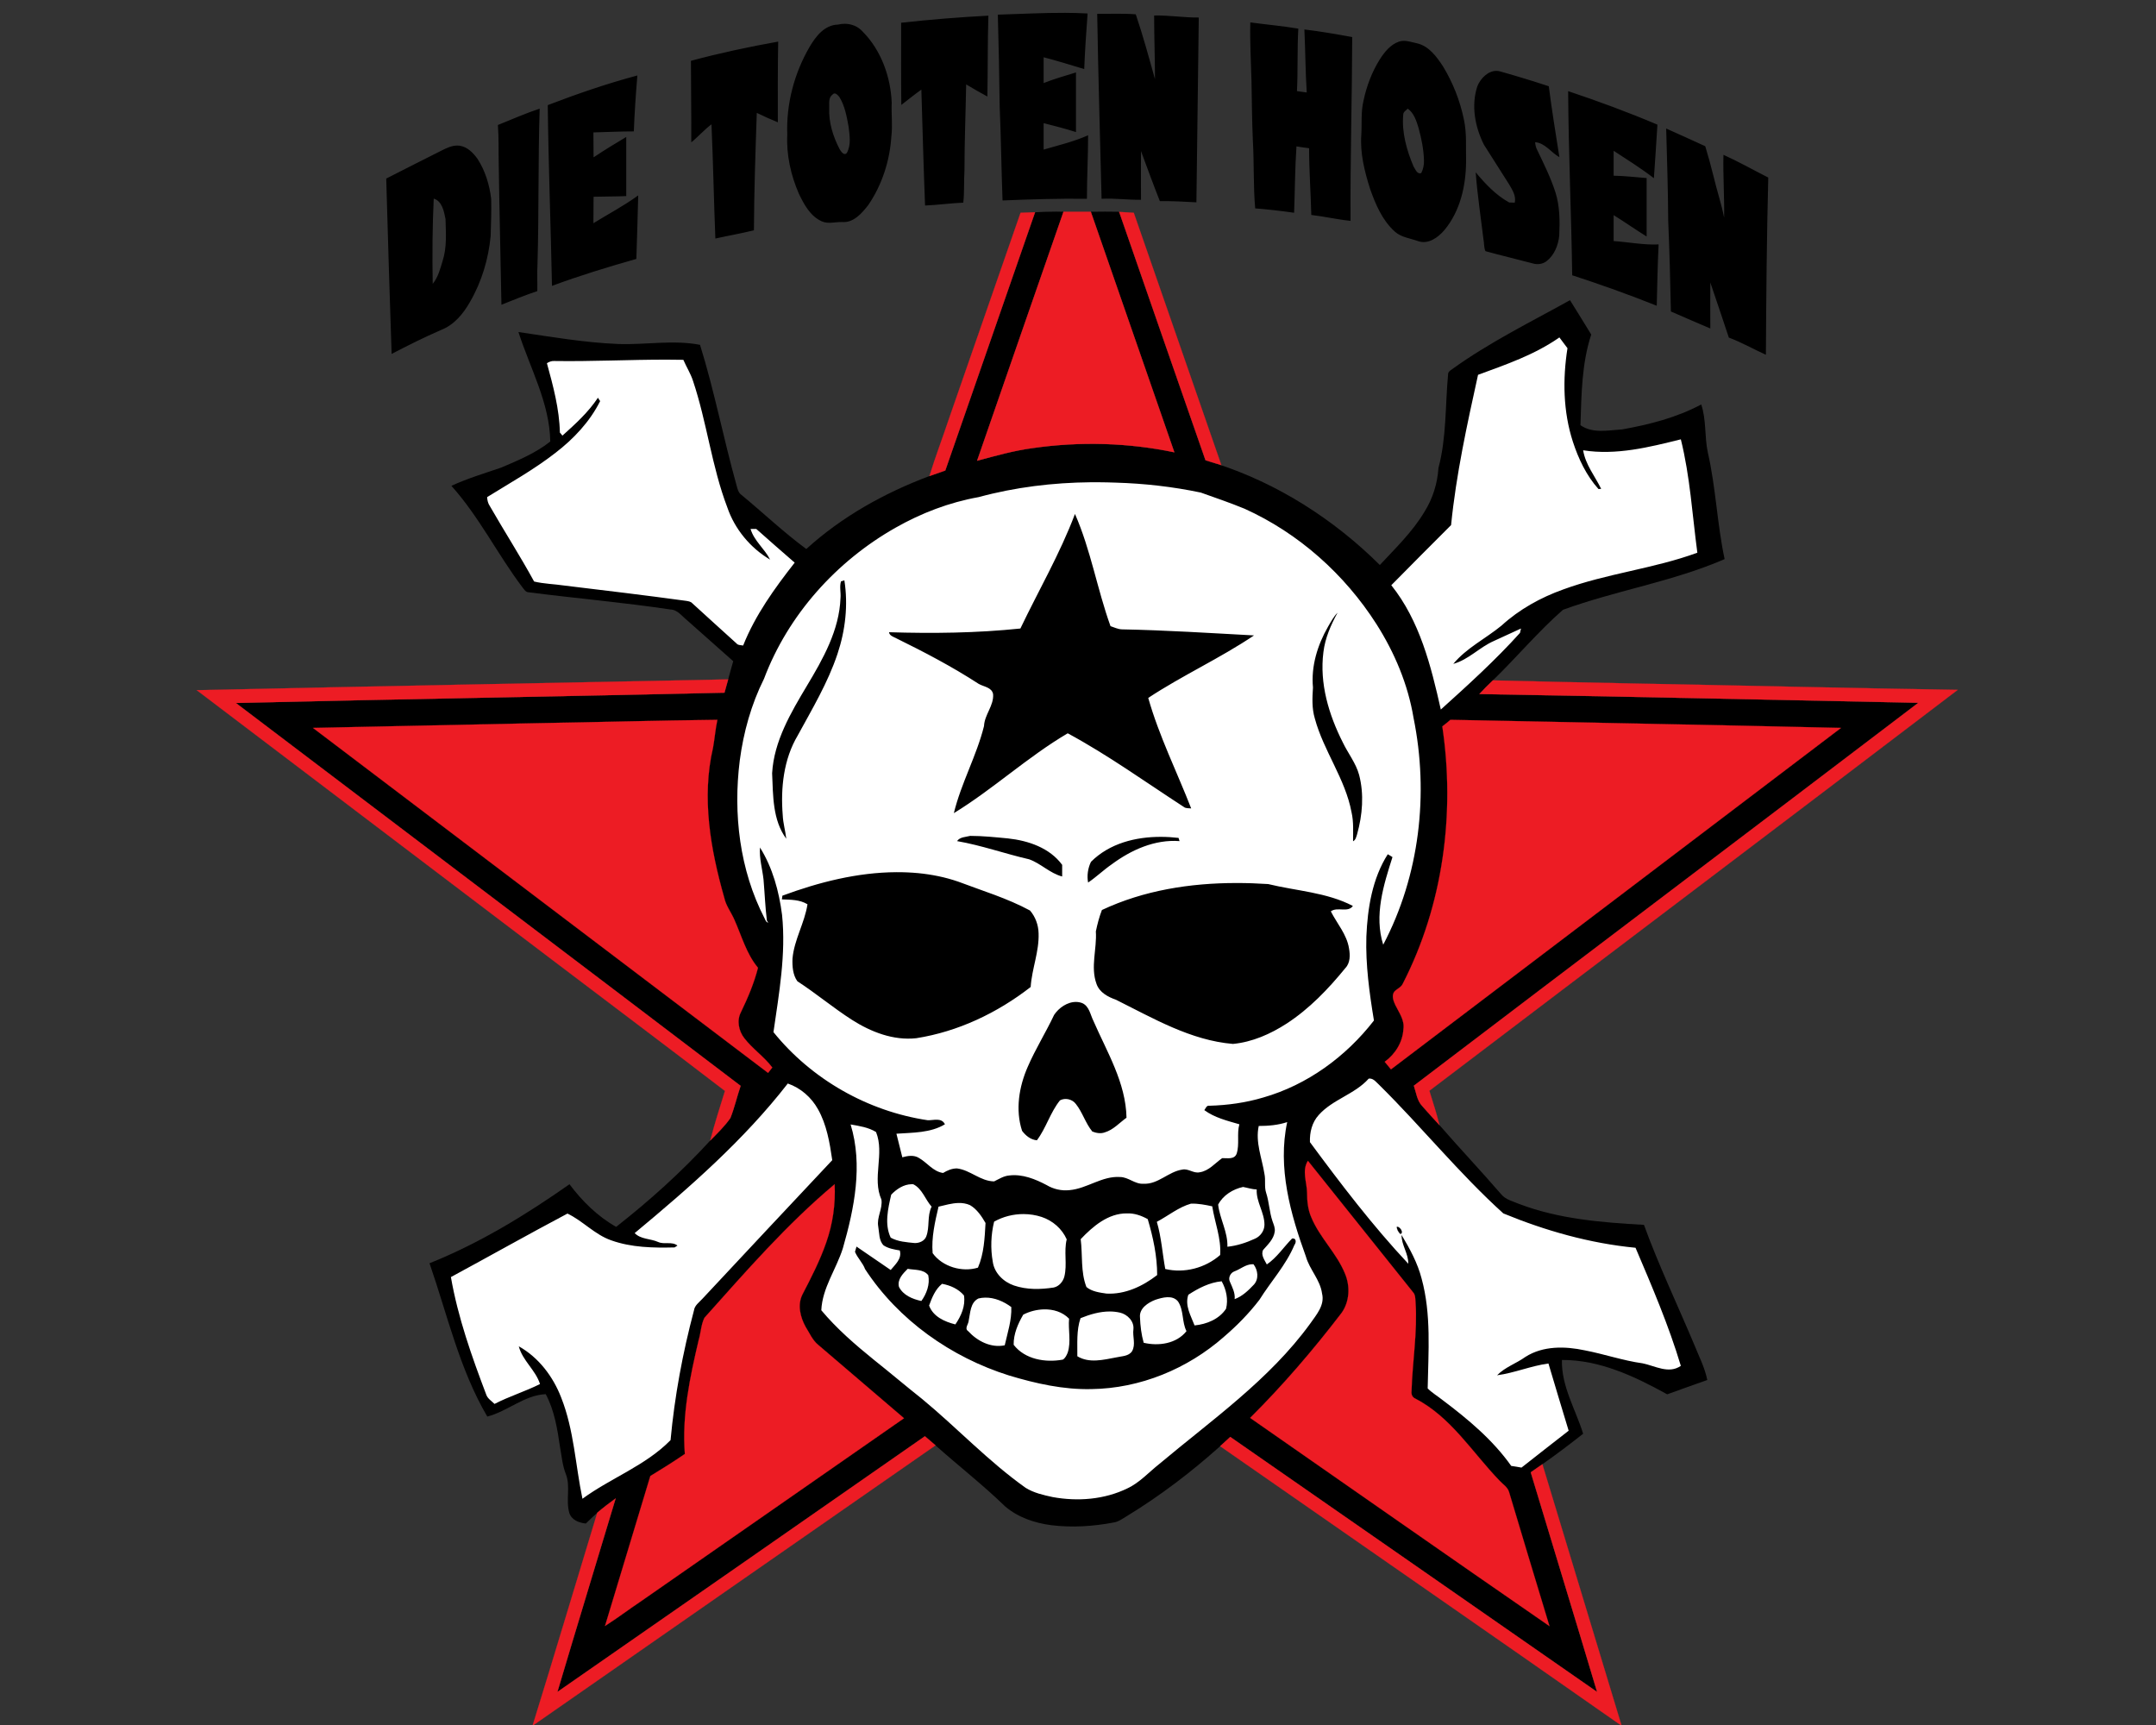 <?xml version="1.0" encoding="UTF-8" standalone="no"?>
<!-- Created with Inkscape (http://www.inkscape.org/) -->
<svg xmlns:svg="http://www.w3.org/2000/svg" xmlns="http://www.w3.org/2000/svg" version="1.0" width="1280pt" height="1024pt" viewBox="0 0 1280 1024" id="svg2">
  <rect x="0" y="0" width="1280" height="1024" fill="#333333" stroke="none"/>
  <defs id="defs123"/>
  <path d="M 790.438,9.531 C 773.756,9.455 757.094,10.406 740.5,10.875 C 741.125,33.5 741.625,56.125 741.875,78.875 C 742.875,102.125 743.125,125.5 744,148.75 C 764.875,147.875 785.75,147.25 806.625,147.5 C 806.625,131.75 807.5,116.125 807.5,100.375 C 796.875,105.125 785.625,107.75 774.5,111 C 774.5,104.5 774.5,97.875 774.5,91.375 C 782.5,93.375 790.625,95.5 798.5,98 C 798.5,83.25 798.5,68.5 798.5,53.75 C 790.5,56.25 782.375,58.5 774.5,61.625 C 774.5,55.25 774.5,48.875 774.5,42.5 C 784.625,45.125 794.625,48.25 804.625,51.25 C 805.125,37.5 806.125,23.75 807.125,10 C 801.562,9.688 795.998,9.557 790.438,9.531 z M 828.562,10.188 C 823.781,10.203 819,10.312 814.25,10.25 C 815,56 816.375,101.75 817.5,147.5 C 827.25,147 837,148.375 846.75,148.25 C 846.75,136.25 846.625,124.125 846.75,112.125 C 851.375,124.5 855.875,137 860.75,149.25 C 869.75,149.125 878.875,149.625 887.875,150.125 C 888.375,104.375 889.125,58.625 889.625,13 C 878.5,13.125 867.625,11.25 856.5,11.5 C 856.5,27.25 857.125,43 857.125,58.75 C 852.625,42.625 848.25,26.5 842.875,10.625 C 838.125,10.25 833.344,10.172 828.562,10.188 z M 733.5,11.625 C 711.875,12.75 690.25,14.5 668.75,16.875 C 668.75,37.125 668.625,57.5 668.875,77.875 C 673.75,74.125 678.625,70.125 683.75,66.5 C 684.625,95.125 685.375,123.875 686.5,152.5 C 696,152.125 705.375,150.75 714.875,150.375 C 715.75,142.375 715.25,134.375 715.75,126.375 C 715.75,105.125 716.625,83.875 717,62.625 C 722.25,65.75 727.375,68.75 732.75,71.625 C 733.125,51.625 732.875,31.625 733.5,11.625 z M 927.875,16.625 C 927.5,31.125 928.375,45.5 928.75,60 C 929,74.75 929.125,89.5 929.75,104.125 C 930.75,121 930,137.875 931.5,154.625 C 941.125,155.375 950.75,156.5 960.375,157.875 C 961,141.375 961,125 962.125,108.625 C 965.25,109.125 968.375,109.625 971.5,110 C 971.5,126.5 972.75,143 973.125,159.5 C 982.875,160.625 992.375,162.875 1002.25,163.875 C 1002,118.375 1003.375,73 1003.5,27.5 C 991.75,25.375 979.875,23.25 968,21.875 C 968.75,37.5 968.75,53.125 969.75,68.625 C 967.25,68.25 964.875,68 962.5,67.625 C 963.25,52.25 962.625,36.75 963.5,21.25 C 951.625,19.25 939.75,18.25 927.875,16.625 z M 626.875,17.656 C 625.203,17.65 623.531,17.844 621.875,18.25 C 611.875,18.5 605.375,27 600.75,34.875 C 589.375,54.5 583.375,77.25 584.25,100 C 583.5,114.875 586.875,129.875 592.75,143.5 C 596.625,151.625 601.25,160.375 609.875,164.25 C 614.625,166.375 619.875,164.625 624.875,164.75 C 633.375,165.5 639.625,158.25 644.375,152.125 C 654.625,137.125 660.375,119.125 661.5,101.125 C 662.5,92.875 661.375,84.5 661.75,76.25 C 661,57 653.875,37.25 640.25,23.5 C 636.781,19.562 631.891,17.674 626.875,17.656 z M 1041.562,30.312 C 1040.457,30.334 1039.344,30.5 1038.25,30.875 C 1031.875,33 1027.5,38.625 1024,44 C 1018.125,53.375 1014.125,64 1011.875,74.75 C 1009.875,83 1010.75,91.625 1010.25,100 C 1009.25,113.625 1012.625,127.125 1016.75,140.125 C 1020.75,151.5 1025.75,163.375 1035,171.75 C 1039.75,176.125 1046.375,176.75 1052.25,178.875 C 1059.875,181.625 1067.25,176.25 1072,170.625 C 1083.625,156.625 1087.875,137.875 1088,120 C 1087.75,109.5 1088.625,99 1086.375,88.625 C 1083.5,74.75 1078.25,61.375 1070.875,49.25 C 1066.125,42 1060.375,34.125 1051.5,32.125 C 1048.219,31.469 1044.879,30.248 1041.562,30.312 z M 577.5,30.875 C 555.75,34.75 534.125,39.375 512.75,45.125 C 512.75,65.25 513.125,85.375 513,105.625 C 518.25,101.375 522.625,96.25 528,92.25 C 529.25,120.5 529.75,148.75 530.875,177 C 540.375,174.875 550,173.25 559.5,170.875 C 559.625,141.875 560.625,112.875 561.625,83.75 C 566.75,86.25 572,88.625 577.25,90.75 C 577.25,70.75 577.125,50.875 577.5,30.875 z M 1110.938,52.594 C 1104.43,52.302 1098.672,58.203 1096.375,64 C 1091.625,78.25 1094.625,94.25 1101.25,107.375 C 1107.375,117.125 1113.625,126.75 1119.75,136.5 C 1122.25,140.75 1125.25,145.25 1124.125,150.375 C 1123.125,150.375 1121,150.25 1120,150.25 C 1110,144.75 1102.25,136.375 1095.125,127.875 C 1096.375,144.375 1098.875,160.875 1100.875,177.375 C 1101.5,180.375 1101.125,183.625 1102.375,186.375 C 1114.125,189.625 1125.875,192.375 1137.625,195.5 C 1141,196.5 1144.75,196 1147.625,193.875 C 1153.375,189.5 1156.375,182.125 1157.125,175 C 1157.625,164.125 1157.625,153 1154.25,142.5 C 1150.75,131.75 1145.75,121.625 1140.875,111.5 C 1139.875,109.625 1139.375,107.625 1139.25,105.5 C 1146.75,106.125 1151.125,113.25 1157.25,116.625 C 1154.5,99.125 1151.625,81.625 1149.375,64 C 1137.625,60.125 1125.75,56.5 1113.75,53.125 C 1112.797,52.812 1111.867,52.635 1110.938,52.594 z M 473,56 C 450.5,62 428.375,69.625 406.5,78 C 407,122.75 408.75,167.375 409.625,212.125 C 430.125,204.5 451.125,198.125 472.25,192.125 C 472.75,176.375 473.25,160.75 473.625,145 C 463,152.75 451.5,158.75 440.375,165.625 C 440.5,159.125 440.375,152.5 440.5,146 C 448.5,145.75 456.625,145.875 464.75,145.5 C 464.75,130.875 464.75,116.25 464.75,101.625 C 456.5,106.5 448.375,111.5 440.5,116.75 C 440.375,110.625 440.5,104.375 440.375,98.25 C 450.375,98 460.375,97.5 470.375,97.5 C 470.875,83.625 471.875,69.75 473,56 z M 1163.75,67.625 C 1164,113.25 1166.125,158.75 1166.75,204.25 C 1187.875,211.125 1208.875,218.625 1229.5,226.875 C 1229.875,211.75 1230.125,196.625 1230.875,181.375 C 1219.625,181.875 1208.625,179.625 1197.5,178.875 C 1197.5,172.5 1197.5,166 1197.5,159.625 C 1205.75,164.75 1213.75,170.375 1222,175.5 C 1222,161 1222,146.625 1222,132.125 C 1213.875,131.5 1205.625,130.5 1197.5,130.375 C 1197.5,124.25 1197.5,118.125 1197.5,111.875 C 1207.625,118.5 1217.875,124.875 1227.375,132.25 C 1228.375,119 1229.125,105.75 1230,92.5 C 1208.25,83.25 1186.125,75.125 1163.75,67.625 z M 619.25,69.344 C 620.674,69.256 622.156,71 623,72.125 C 627,78.625 628.375,86.5 629.75,94 C 630.5,100.375 631.75,107.375 628.5,113.375 C 626.5,116 624.125,112.375 623.125,110.75 C 618.25,101.375 614.875,90.75 615.375,80 C 615.5,76.625 614.625,72.5 617.875,70.125 C 618.312,69.594 618.775,69.373 619.25,69.344 z M 400.5,80.625 C 389.875,84.125 379.75,88.625 369.5,92.75 C 370.25,102.75 369.875,112.625 370.125,122.5 C 370.625,157.125 371.5,191.625 372.125,226.125 C 380.875,222.625 389.75,219 398.75,216 C 398.875,209.375 398.5,202.75 398.875,196.25 C 400,157.75 399.25,119.125 400.5,80.625 z M 1044.75,80.625 C 1049.375,84 1051.125,89.625 1052.75,95 C 1054.875,102.75 1056.5,110.75 1056.75,118.875 C 1056.875,122.125 1056.25,125.375 1054.75,128.375 C 1051.625,129.625 1050.375,125.5 1049,123.5 C 1043.875,111.375 1040.125,98.125 1041.375,84.875 C 1041.5,82.875 1043.5,81.875 1044.75,80.625 z M 1236.5,95.375 C 1237.125,118.125 1237.875,141 1238,163.75 C 1239,186.25 1239.5,208.625 1240,231.125 C 1249.75,235.375 1259.5,239.625 1269.25,243.75 C 1269.25,232.375 1269.125,221 1269.25,209.625 C 1273.875,223.25 1278.5,236.875 1283,250.5 C 1292.5,254 1301.25,259.125 1310.5,263.25 C 1310.75,219.375 1311.125,175.625 1312.25,131.75 C 1301.125,126.125 1290.375,120 1279,114.875 C 1278.625,130.5 1279.75,146 1279.5,161.5 C 1277.5,151.25 1274.125,141.375 1271.75,131.25 C 1269.875,123.625 1267.75,116 1265.5,108.5 C 1255.875,104 1246.125,99.75 1236.5,95.375 z M 339.406,108 C 335.39,107.993 331.484,109.766 327.875,111.625 C 314.125,118.5 300.375,125.5 286.625,132.5 C 287.875,175.875 289.125,219.25 290.625,262.625 C 302.625,256.375 314.875,250.25 327.25,244.875 C 337,241.125 343.875,232.75 348.875,223.875 C 357.5,209 362.5,192.125 364.125,175.125 C 364.375,165.875 364.75,156.75 364.5,147.5 C 363.25,137.125 360.125,126.75 354.375,117.875 C 351.125,113.375 346.875,109 341.125,108.125 C 340.547,108.047 339.98,108.001 339.406,108 z M 321.875,147.375 C 328.125,149.25 329.5,156.875 330.625,162.5 C 330.875,172.75 331.75,183.5 328.5,193.5 C 326.75,199.375 325.125,205.75 321.125,210.625 C 320.75,189.625 320.875,168.5 321.875,147.375 z M 783.938,157.031 C 778.635,157.014 773.375,157.219 768.125,157.5 C 746,221.5 723.625,285.25 701.5,349.125 C 697.625,350.5 693.625,351.875 689.75,353.25 C 656.375,365.75 624.75,383.375 598.375,407.375 C 581.5,395 566.375,380.5 550.25,367.25 C 547.75,365.5 547.25,362.375 546.5,359.75 C 536.875,325.25 530.125,290 519.5,255.875 C 499.375,252 479,256 458.75,255.25 C 433.875,254.25 409.375,250 384.75,246.375 C 393.375,273.25 407.875,298.875 408.375,327.625 C 397.5,336.25 384.5,341.625 371.875,347 C 359.5,351.25 346.875,355 335,360.5 C 355.625,383.5 369.25,411.375 387.75,435.875 C 389,437.375 390.125,439.5 392.375,439.5 C 427.375,444 462.5,447 497.5,452.25 C 502.75,452.375 506,457.125 509.75,460.125 C 521.125,470.25 532.625,480.5 544.125,490.625 C 542.875,495.125 541.625,499.625 540.375,504.125 C 539.5,507.375 538.5,510.75 537.625,514 C 416.75,516.75 295.875,518.75 175,521.625 C 299.875,616.375 424.875,710.875 549.625,805.75 C 546.875,813.625 545.125,821.875 542,829.625 C 537.75,835.75 532.25,841 527.125,846.25 C 505.75,869.625 482.125,890.875 457.25,910.375 C 443.5,902.625 432,891.25 422.625,878.75 C 390,901.625 355.875,922.5 318.75,937.375 C 332,975.625 341,1016 361.625,1051.125 C 376.75,1047.25 389,1035.25 405,1034.5 C 411.5,1046.625 413.625,1060.375 415.625,1073.875 C 416.875,1080.625 417.375,1087.5 420,1094 C 423.5,1103.125 419.75,1113.25 422.5,1122.625 C 424.125,1127.875 429.75,1130 434.75,1130.5 C 437.5,1127.75 440.375,1125.125 443.25,1122.5 C 447.625,1118.75 452.25,1115.25 456.875,1111.875 C 442.5,1159.75 427.875,1207.5 413.625,1255.5 C 504.625,1192.375 595.5,1129 686.375,1065.75 C 689,1068 691.625,1070.25 694.25,1072.5 C 711.375,1087.75 729.5,1101.875 745.875,1117.75 C 755.5,1126 767.875,1130.125 780.25,1131.75 C 795.625,1133.625 811.25,1132.625 826.375,1129.75 C 830,1129.25 833.125,1126.875 836.25,1125 C 860.875,1110 884,1092.375 905.5,1073.125 C 908,1070.75 910.5,1068.5 913,1066.25 C 1003.875,1129.25 1094.5,1192.5 1185.25,1255.5 C 1169,1201.125 1152.375,1146.875 1136,1092.5 C 1138.875,1090.5 1141.75,1088.5 1144.625,1086.5 C 1155,1079.25 1165,1071.625 1174.875,1063.875 C 1169.25,1045.75 1158.625,1028.625 1159.125,1009.125 C 1187.25,1009 1213.25,1021.375 1237.25,1034.625 C 1247.125,1031 1257.125,1027.5 1267,1024 C 1265.125,1014.5 1260.5,1005.875 1257,997 C 1244.625,967.625 1230.875,938.75 1220,908.875 C 1188.75,907.125 1157,904.625 1127.375,893.375 C 1122.75,891.375 1117.375,890.25 1114,886.125 C 1099,868.75 1083.25,852.125 1068.25,834.875 C 1063.875,830.125 1059.625,825.5 1055.375,820.625 C 1051.625,816.625 1051,810.75 1049.25,805.625 C 1173.875,710.75 1299,616.375 1423.625,521.5 C 1315.125,519.25 1206.5,516.875 1097.875,515 C 1101.125,511.5 1104.375,508.125 1107.875,504.875 C 1125.5,487.75 1141.375,468.75 1159.875,452.5 C 1199.25,438.125 1241.25,431.625 1279.875,414.875 C 1274.25,388.75 1273.375,361.75 1267.375,335.625 C 1264.875,323.875 1266.375,311.5 1262.5,300.125 C 1244.25,309.875 1224.125,315 1203.875,318.625 C 1193.625,319.25 1181.875,321.875 1172.875,315.5 C 1173.625,293 1173.75,269.875 1180.875,248.25 C 1175.75,239.75 1170.375,231.25 1165.125,222.75 C 1135.625,239.125 1105.125,254.125 1077.75,273.875 C 1076.25,274.875 1074.5,276 1074.625,278 C 1072.5,301.125 1073.5,324.75 1067.5,347.25 C 1066.75,358.75 1063.25,370 1057.125,379.75 C 1048.25,394.625 1035.625,406.75 1024,419.25 C 989.875,385.375 948.125,358.625 902.25,343.875 C 899.625,343.125 897.125,342.25 894.625,341.5 C 873.375,280.5 852.125,219.5 831,158.5 C 830.875,158.125 830.625,157.5 830.5,157.125 C 823.5,157 816.5,157 809.5,157.125 C 830.125,216.625 850.875,276.125 871.5,335.625 C 837,328.375 801.125,327.5 766.25,332.5 C 752.25,334.375 738.625,338.25 725.125,341.875 C 746.375,280.25 767.875,218.75 789.25,157.125 C 787.469,157.062 785.705,157.037 783.938,157.031 z" transform="scale(0.8,0.8)" id="path6"/>
  <path d="M 563.4,248.6 C 577.6,207.8 591.7,167.1 605.9,126.3 C 608.8,126.2 611.6,126.1 614.5,126 C 596.8,177.2 578.9,228.2 561.2,279.3 C 558.1,280.4 554.9,281.5 551.8,282.6 C 555.3,271.2 559.6,260 563.4,248.6 z" id="path38" style="fill:#ed1c24;stroke:#ed1c24;stroke-width:0.094"/>
  <path d="M 631.4,125.7 C 636.8,125.7 642.2,125.7 647.6,125.7 C 664.1,173.3 680.7,220.9 697.2,268.5 C 669.6,262.7 640.9,262 613,266 C 601.8,267.5 590.9,270.6 580.1,273.5 C 597.1,224.2 614.3,175 631.4,125.7 z" id="path42" style="fill:#ed1c24;stroke:#ed1c24;stroke-width:0.094"/>
  <path d="M 664.4,125.8 C 667.3,126 670.2,126.1 673.1,126.3 C 690.4,176.2 707.8,226.2 725.1,276.1 C 724.3,275.8 722.6,275.3 721.8,275.1 C 719.7,274.5 717.7,273.8 715.7,273.2 C 698.7,224.4 681.7,175.6 664.8,126.8 L 664.4,125.8 z" id="path44" style="fill:#ed1c24;stroke:#ed1c24;stroke-width:0.094"/>
  <path d="M 1157.25,250.375 C 1138.875,263.25 1117.625,270.5 1096.875,278.125 C 1088.75,315 1080.625,352 1076.875,389.625 C 1062,404.375 1047.25,419.375 1032.5,434.25 C 1053.625,460.625 1062,494.25 1069.25,526.5 C 1089.5,508.25 1109.75,489.875 1128,469.625 C 1128.125,468.875 1128.5,467.25 1128.75,466.375 C 1122,469.375 1115.375,472.625 1108.625,475.625 C 1098,480.25 1089.875,489.5 1078.5,492.625 C 1088.375,480.75 1102.5,473.875 1114.25,464.25 C 1127.5,452.125 1143.375,443.375 1160.125,437.375 C 1192.5,425.5 1227.25,422 1259.625,410.125 C 1255.875,382.125 1254.25,353.625 1247.375,326 C 1223.75,331.875 1199.375,338 1174.875,334.125 C 1176.625,344.875 1183.625,353.25 1188.25,362.75 L 1186.25,362.875 C 1177.25,352.875 1171.375,340.375 1167.25,327.75 C 1160,305.375 1159.625,281.375 1163.25,258.375 C 1161.25,255.625 1159.125,253 1157.25,250.375 z M 495.125,266.875 C 467.127,266.832 439.141,268.312 411.25,267.875 C 409.25,267.75 407.5,268.5 405.875,269.5 C 410.5,286.375 415.125,303.5 415.5,321 C 416,321.625 417,322.625 417.375,323.25 C 427,314.625 436.625,305.875 443.75,295.125 C 444.125,295.75 444.875,297 445.375,297.625 C 437.75,312.875 425.75,325.625 412.25,336 C 396.375,348.375 378.625,358.25 361.5,368.875 C 361.625,371.125 362.125,373.5 363.5,375.5 C 374.25,394.25 386,412.5 396.375,431.5 C 403.625,433.25 411.375,433.375 418.875,434.5 C 449,438.125 479.25,441.75 509.375,445.875 C 510.875,446.125 512.625,446.375 513.75,447.625 C 524.625,457.5 535.5,467.5 546.5,477.375 C 547.625,478.875 549.75,478.625 551.5,479 C 560.5,456.375 574.875,436.5 589.75,417.5 C 580.25,409.25 570.625,400.875 561.25,392.5 C 560.125,392.5 558.125,392.5 557,392.5 C 559.625,401.375 567.5,407.25 571.5,415.25 C 556.875,406.625 545.25,392.625 539.75,376.5 C 528.125,346 524.625,313.375 514.25,282.5 C 512.5,277.125 509.375,272.25 507.125,267 C 503.125,266.922 499.125,266.881 495.125,266.875 z M 809.531,357.844 C 781.435,358.119 753.423,361.492 726.25,368.875 C 704.5,372.75 683.625,380.75 664.5,391.625 C 620.625,416.5 584.875,456.25 567,503.625 C 557.5,522.625 551.75,543.375 549,564.25 C 544,603.875 548.875,645.625 567.375,681.375 C 568,682.625 568.5,684.375 570.125,684.625 L 569.125,683.125 C 567.875,673 567.5,662.875 566.625,652.625 C 565.75,644.75 563.375,636.875 564,628.875 C 573.375,643.875 578.125,661.375 580.375,678.875 C 583.375,708 578.125,737.125 574,765.875 C 602.25,800.875 644,824.625 688.5,831.25 C 692.875,831.375 698.75,829.125 701.25,834.25 C 690.5,840.75 677.375,840.375 665.25,841.25 C 666.75,847.125 668.125,853 669.625,858.75 C 673.625,857.625 678.25,856.875 682,859.25 C 688.125,862.75 692.5,869.375 699.875,870.375 C 703,868.5 706.375,867 710.125,867 C 720,868.125 727.5,876.5 737.75,876.625 C 741.375,874.875 744.75,872.625 748.875,872.25 C 758.625,871 768.25,874.875 776.75,879.375 C 781.75,882.375 787.75,883.75 793.625,883.125 C 806.75,882 817.75,872.5 831.125,873.375 C 837.5,873.375 842.25,878.875 848.75,878.375 C 859.5,878.875 867.125,869.375 877.375,867.875 C 881.875,866.875 885.75,870.875 890.25,869.875 C 897.125,868.875 901.625,863.125 907,859.375 C 910.625,859.25 916.125,860.625 917.75,856 C 920,849 917.75,841.375 919.75,834.25 C 910.75,831.625 901.375,829.375 893.75,823.75 C 894.75,822.5 895.375,820.125 897.375,820.5 C 911,820.125 924.5,818.25 937.5,814.375 C 970.25,805 998.875,784 1019.625,757.25 C 1016.25,736.75 1013.375,716 1014,695 C 1014.875,673.875 1018.375,652 1029.875,633.875 C 1030.75,634.375 1032.5,635.375 1033.375,636 C 1026.75,656.75 1019.625,679.25 1026.5,701 C 1053.5,649.75 1060.5,589.125 1049,532.625 C 1044.875,507.875 1035,484.375 1021.5,463.125 C 997.875,426.125 963.75,395.625 923.625,377.5 C 913,373.125 902,369.375 891.125,365.5 C 870.375,361.125 849.125,358.75 828,358.125 C 823.719,357.969 819.439,357.864 815.156,357.844 C 813.283,357.835 811.404,357.825 809.531,357.844 z M 797.75,381.375 C 809.5,408.125 814.25,437.25 824.125,464.625 C 826.875,465.5 829.5,466.875 832.5,467 C 865.25,467.625 898,469.75 930.625,471.5 C 905.375,488.5 877.5,501.125 852.125,517.875 C 860.125,546.125 873.375,572.625 884,599.875 C 882.125,599.625 880,600 878.5,598.75 C 850,580.25 822.25,560.25 792.375,544.125 C 762.625,561.625 737.25,585.375 707.875,603.375 C 713.25,581.125 724.75,560.875 730.25,538.75 C 730.625,530.25 737.625,523.625 737,515.125 C 736.125,510 730.125,509.625 726.375,507.5 C 706.75,494.75 686,483.875 665.125,473.625 C 663,472.5 660.125,471.75 659.75,469.125 C 692.25,470.125 724.875,469.75 757.25,466.375 C 770.75,438.125 786.625,410.875 797.75,381.375 z M 626.625,430.625 C 629.5,448.875 627.375,467.75 621.5,485.25 C 614.375,506.625 602.75,526 592,545.75 C 581.5,563.375 579.25,584.75 580.875,604.875 C 581.125,610.875 582.875,616.5 583.5,622.375 C 573.25,608.375 573.75,590.25 573,573.75 C 574.375,550 586.875,528.875 598.75,509 C 610.75,489 622.875,467.625 623.75,443.75 C 624.125,439.625 622.875,435.25 624.125,431.375 C 624.75,431.25 626,430.875 626.625,430.625 z M 992.625,454.625 C 987.625,463.75 983.375,473.5 982.125,483.875 C 979.125,507.125 986.125,530.375 996.5,550.875 C 1000.375,559 1006.25,566.25 1008.625,575 C 1012.375,589.375 1011.125,604.75 1007.125,619 C 1006.5,620.875 1006.125,623.25 1004.125,624.25 C 1004.125,617.125 1004.625,609.75 1003,602.75 C 998.375,577.875 982.25,557.25 975.75,533.125 C 973.5,525.625 973.875,517.875 974.375,510.125 C 972.875,494.375 977.75,478.625 985.5,465.125 C 987.625,461.5 989.625,457.625 992.625,454.625 z M 720,620.25 C 729.375,620.25 738.75,621.25 748,622.125 C 763.125,623.75 779,629.125 788.25,641.75 C 788.25,644.625 788.25,647.5 788.25,650.375 C 779.125,648 772.5,640.75 763.75,637.625 C 745.75,633.5 728.375,627.25 710.25,624.125 C 712.375,621 716.625,621.125 720,620.25 z M 861.656,620.969 C 866.025,620.982 870.383,621.258 874.625,621.75 C 874.875,622.375 875.125,623.625 875.375,624.125 C 857,622.75 839.5,630.625 825,641.375 C 819,645.5 813.625,650.75 807.5,654.875 C 806.5,649.75 807.375,644.125 809.625,639.5 C 823.336,625.789 842.726,620.909 861.656,620.969 z M 665.188,647.188 C 670.536,647.16 675.898,647.387 681.25,647.875 C 691.5,648.875 701.5,650.875 711.25,654.25 C 729,661 747.5,666.5 764.375,675.625 C 768.375,680.25 770.625,686.375 770.75,692.5 C 771.25,706.125 765.75,718.875 764.875,732.375 C 740.125,751.625 711,765.5 680,770.375 C 663,772.25 646.375,765.75 632.25,756.75 C 618.375,747.875 605.625,737.125 591.75,728.125 C 588.375,723.5 587.875,717 588.125,711.25 C 589.375,697.25 597.125,684.875 599.25,671 C 593.5,667.5 586.75,667.625 580.25,667.375 C 580.375,666.625 580.5,665.25 580.625,664.625 C 607.625,654.605 636.308,647.335 665.188,647.188 z M 917.5,655.219 C 925.398,655.212 933.297,655.484 941.125,656 C 962.125,661.125 984.625,662.125 1004,672.25 C 1000.25,677.5 992.5,672.625 987.625,676.25 C 992.25,685.375 999.5,693.375 1001.125,703.75 C 1002,708.625 1002.125,714.5 998.375,718.375 C 985.75,733.875 971.75,748.5 954.875,759.5 C 942.875,767.25 929.375,773.25 915,774.625 C 883.625,772 855.875,755.625 828.25,741.875 C 822.25,739.75 816,736.5 813.75,730.125 C 809.125,717.5 814.125,704.125 813.25,691.125 C 814.375,685.75 815.75,680.375 817.75,675.25 C 848.828,660.625 883.276,655.248 917.5,655.219 z M 798.75,743.469 C 800.26,743.506 801.773,743.789 803.25,744.375 C 808.375,746.75 809.125,752.875 811.375,757.375 C 821.5,780.625 835.5,803.375 836,829.375 C 830.75,833.125 826.25,838.375 819.875,840.25 C 816.875,841.375 813.5,840.75 810.625,839.625 C 805.5,833.375 803.375,825.375 798.375,819.125 C 795.75,815.625 790.5,814.375 786.625,816.5 C 779.375,825.5 776.375,837 769.5,846.125 C 764.875,845.75 761.125,842.625 758.5,839.125 C 753.375,823.5 756.25,806.25 762.75,791.5 C 768.5,778.25 776.125,766.125 782.25,753.125 C 785.703,747.844 792.208,743.309 798.75,743.469 z M 1016.375,800.312 C 1016.167,800.316 1015.969,800.344 1015.75,800.375 C 1005.375,812 989,815.75 978.625,827.375 C 973.625,832.875 971.875,840.25 972.125,847.5 C 995.125,878.625 1018.625,909.5 1045.125,937.75 C 1045.25,930.125 1040,923.875 1040.125,916.375 C 1046.25,926.625 1052,937.125 1055,948.75 C 1062.25,975.25 1060,1003 1059.5,1030.25 C 1062.875,1033.625 1067.125,1036.125 1070.875,1039.125 C 1089.625,1053.25 1107.875,1068.5 1121.5,1087.75 C 1124,1088.125 1126.625,1088.5 1129.125,1089 C 1140.75,1079.75 1152.5,1070.75 1164.125,1061.625 C 1159,1045 1154.125,1028.375 1149.125,1011.75 C 1136.125,1013.5 1124,1018.75 1111,1020.5 C 1117,1014.375 1125.25,1011.75 1132,1006.875 C 1145.125,998.5 1161.5,998.875 1176.125,1002 C 1190.5,1004.75 1204.5,1009.625 1219,1011.625 C 1228.25,1013.5 1238.375,1019.75 1247.375,1013.5 C 1238.375,983.5 1226,954.625 1213.75,925.875 C 1179.875,922.625 1146.875,913.25 1115.625,900.375 C 1082.875,870.75 1055,836.125 1023.625,805.125 C 1021.516,803.25 1019.501,800.265 1016.375,800.312 z M 584.625,804 C 552,846 511.75,881.125 471,915 C 475.625,919.75 482.75,919 488.5,921.625 C 493,923.625 498.625,921 502.75,924.25 C 502.125,924.625 501.125,925.25 500.625,925.625 C 484.875,926 468.625,925.75 453.625,920.375 C 441.375,916.125 432.625,906 421.125,900.5 C 392.125,915.875 363.5,932 334.625,947.625 C 339.875,977.75 350.125,1006.625 361,1035.25 C 362.125,1038 364.875,1039.625 367,1041.75 C 377.875,1036.125 389.75,1032.5 400.75,1027 C 397.5,1016.625 387.75,1009.625 385,999 C 399.75,1007.25 410.5,1021.5 416.5,1037.125 C 426,1061.125 427,1087.125 432.25,1112.125 C 453.375,1096.625 479,1087.625 497.625,1068.625 C 500.625,1036.125 506.625,1003.875 515,972.375 C 515.5,968.625 518.875,966.375 521.25,963.75 C 553.375,929.375 585.5,895 617.625,860.875 C 615.75,847.875 613.5,834.5 607,823 C 602.125,814.25 594.125,807.25 584.625,804 z M 955.25,832.625 C 948.5,834.875 941.25,835.5 934.125,835.5 C 931.5,847.625 936.5,859.25 938.375,871.125 C 939.375,875.75 938.125,880.625 939.625,885.125 C 941.875,892 942,899.375 944.375,906.25 C 945.25,908.75 946.375,911.125 946,913.875 C 945.25,919.5 940.875,923.5 937.375,927.5 C 935.5,931.25 938.5,935 940.125,938.25 C 947.625,933.125 952.625,925.375 958.875,919 C 962,918.5 962.125,921.875 960.625,923.75 C 954.375,938.75 943.125,950.875 934.625,964.5 C 926.875,974.625 917.875,983.75 908.25,992 C 881.25,1015.75 846.125,1030.25 810,1030.75 C 789.25,1031.25 768.625,1026.625 748.75,1020.625 C 705.875,1007.125 666.75,979.625 642,941.75 C 640.25,937 636.375,933.5 634.5,928.875 C 634.75,927.875 635.375,925.875 635.625,925 C 644,930.875 652.625,936.5 661,942.375 C 664.375,938.25 669.5,934 667.75,927.875 C 663.625,927.125 659.375,926.5 655.75,924.125 C 652.125,920.5 652.625,914.875 651.75,910.125 C 650.5,903.25 655.125,897 654.125,890.125 C 647,874.125 656.625,856.125 650.125,840 C 644.5,836.5 637.625,835.5 631.25,834.375 C 640.5,864.625 634,896.625 625.5,926.25 C 620.625,941.75 610.25,955.625 609.5,972.25 C 621,986 634.625,997.75 648.5,1009 C 660.625,1018.625 672.375,1028.625 684.375,1038.125 C 710.375,1059.625 733.5,1084.375 761.125,1104 C 767.125,1107.75 774.25,1109.375 781.25,1110.875 C 799.75,1114.25 819.625,1112.75 836.75,1104.375 C 845.75,1100.125 852.5,1092.5 860.25,1086.375 C 899.25,1053.625 942,1023.875 972.25,982.25 C 976.875,975.625 983.25,968.5 981.125,959.875 C 979.75,949.625 971.875,942.125 969.125,932.375 C 957.625,900.75 948,866.375 955.25,832.625 z" transform="scale(0.8,0.8)" id="path46" style="fill:#ffffff;fill-opacity:1"/>
  <path d="M 116.8,409.7 C 222,407.4 327.1,405.4 432.3,403.3 C 431.6,405.9 430.8,408.6 430.1,411.2 C 333.4,413.4 236.7,415 140,417.3 C 239.9,493.1 339.9,568.7 439.7,644.6 C 437.5,650.9 436.1,657.5 433.6,663.7 C 430.2,668.6 425.8,672.8 421.7,677 C 424.2,667.1 427.4,657.4 430.4,647.6 C 396.4,621.5 362.1,595.8 328,569.9 C 257.6,516.5 187.2,463.1 116.8,409.7 z" id="path58" style="fill:#ed1c24;stroke:#ed1c24;stroke-width:0.094"/>
  <path d="M 878.3,412 C 880.9,409.2 883.5,406.5 886.3,403.9 C 913.5,404.6 940.7,405.1 967.9,405.7 C 1032.7,406.9 1097.5,408.5 1162.3,409.5 C 1057.9,489 953.1,568.1 848.6,647.5 C 850.7,654.3 852.9,661 854.6,667.9 C 851.1,664.1 847.7,660.4 844.3,656.5 C 841.3,653.3 840.8,648.6 839.4,644.5 C 939.1,568.6 1039.2,493.1 1138.9,417.2 C 1052.1,415.4 965.2,413.5 878.3,412 z" id="path60" style="fill:#ed1c24;stroke:#ed1c24;stroke-width:0.094"/>
  <path d="M 318.9,429.3 C 354.6,428.7 390.3,427.7 425.9,427.3 C 424.7,432.8 424.3,438.4 423.3,443.9 C 416.4,473.5 421.8,504.2 430,533 C 431,537.7 434.1,541.6 436,546 C 440.3,555.6 443.1,566.2 450,574.5 C 447.7,583.6 444,592.3 439.9,600.8 C 437.3,605.7 438.5,611.9 441.8,616.2 C 446.7,622.6 453.6,627.2 458.5,633.7 C 457.7,634.7 456.8,635.8 456,636.9 C 365.9,568.7 275.9,500.3 185.8,432.1 C 230.2,431.1 274.5,430.3 318.9,429.3 z" id="path62" style="fill:#ed1c24;stroke:#ed1c24;stroke-width:0.094"/>
  <path d="M 856.3,431.2 C 857.9,430 859.5,428.7 861.1,427.3 C 938.4,428.9 1015.7,430.3 1093,432.1 C 1004,499.7 914.9,567.2 825.8,634.8 C 824.6,633.3 823.3,631.8 822.1,630.3 C 828.3,625.8 832.8,618.7 833.2,610.9 C 834,605.6 830.6,601.1 828.4,596.6 C 827.3,594.2 826.1,591.2 827.7,588.8 C 829.2,587 831.8,586.2 832.8,584 C 856.8,537.3 864,482.9 856.3,431.2 z" id="path64" style="fill:#ed1c24;stroke:#ed1c24;stroke-width:0.094"/>
  <path d="M 776,708 C 775.9,701.7 772.8,694.9 776.5,689.1 C 797.3,715.1 818.1,741.1 838.9,767.1 C 840.4,768.7 840.2,771 840.4,773.1 C 841.6,790.8 838.5,808.4 838,826.1 C 837.8,827.7 838.5,829.4 840,830.1 C 861.3,841 874,862.1 890.1,878.8 C 892.2,881.1 895.2,882.8 896,886 C 903.9,912.5 911.9,938.9 919.9,965.3 C 860.5,924.3 801.4,882.9 742.2,841.7 C 761.7,822.3 779.7,801.3 796.4,779.5 C 801.3,772.8 801.7,763.5 798.5,756 C 793.6,743.9 783.5,734.7 778.5,722.6 C 776.5,718 776,712.9 776,708 z" id="path82" style="fill:#ed1c24;stroke:#ed1c24;stroke-width:0.094"/>
  <path d="M 676.562,878.719 C 670.649,878.749 665.242,882.398 661.375,886.5 C 659,896.875 656.25,908.375 661,918.375 C 666.375,921.375 672.625,921.75 678.75,922.375 C 682.125,922.5 686.125,920.875 687.375,917.5 C 690.125,910.375 687.875,902.25 691.375,895.375 C 686.625,890.125 684.5,882.125 677.75,878.75 C 677.352,878.719 676.957,878.717 676.562,878.719 z M 922.5,880.75 C 915,882.375 907.625,886.875 904,893.875 C 905.25,904.5 911.25,914.25 910.875,925.125 C 918,924.375 924.875,922.125 931.375,919.125 C 935.375,917.375 938.375,913.25 938.375,908.75 C 938.375,899.625 932.125,891.75 932.625,882.625 C 929.125,882.5 925.875,881.375 922.5,880.75 z M 711.188,892.656 C 706.269,892.792 701.266,894.281 696.5,895.375 C 693.875,906.625 691.125,918.25 692.125,929.875 C 699.375,940 714.125,944.25 725.75,940.625 C 730.25,930.25 730.75,918.625 731.375,907.5 C 728.5,902.5 725,897.25 719.875,894.25 C 717.062,892.984 714.138,892.575 711.188,892.656 z M 883.875,893.125 C 874.625,895.75 867,902.125 858.5,906.625 C 861.875,918 862.625,930 864.75,941.625 C 879,945 894.5,940.875 905.5,931.25 C 906.375,918.875 901.5,907.25 899.625,895.125 C 894.5,894 889.25,893 883.875,893.125 z M 836.25,900.375 C 822.375,900.25 811,910 802,919.5 C 803.5,931.375 801.875,943.75 806.25,955 C 810.25,958.375 816,959.125 821.125,959.875 C 835,960.625 848.125,954.375 858.75,946.125 C 858.75,932 855.75,918.125 851.75,904.625 C 847,902 841.75,900.125 836.25,900.375 z M 759.594,900.875 C 752.007,900.853 744.391,902.75 737.75,906.5 C 735.375,916.125 735,926.5 736.75,936.25 C 737.875,944.625 744.75,951.25 752.5,953.875 C 762,957.125 772.25,956.875 782,955.375 C 786,954.5 788.875,951 789.875,947.25 C 792.125,938.125 789.375,928.75 791.625,919.625 C 788.125,911.75 781.25,905.75 773,903 C 768.688,901.594 764.146,900.888 759.594,900.875 z M 929.25,938.094 C 924.364,938.217 920.578,941.734 916.125,943.375 C 913.125,944.375 911.25,948.25 912.75,951.125 C 914.5,955.25 916.75,959.375 916.25,964 C 922,961.875 926.5,957.5 930.625,953.125 C 934.375,948.875 933.5,942.375 930.25,938.125 C 929.914,938.102 929.576,938.086 929.25,938.094 z M 673.625,941.5 C 670.125,945 665.75,949.375 667.125,954.875 C 670.25,961.125 677.25,964 683.75,965.375 C 687.625,960 690.25,953 688.875,946.25 C 685.25,941.625 678.75,942.5 673.625,941.5 z M 906.625,950.75 C 897.5,951.625 889.375,955.875 881.875,960.75 C 879.125,968.75 883.75,976.25 886.5,983.5 C 895.5,982.625 904.75,978.875 909.875,971.125 C 911.625,964.125 910,956.875 906.625,950.75 z M 699.125,952.625 C 694.125,956.625 691.625,962.875 689.5,968.75 C 692.5,977 701,980.75 709,982.75 C 713.25,976.5 716.625,969.125 715.375,961.25 C 711.25,956.375 705.25,953.75 699.125,952.625 z M 866.25,962.562 C 863.203,962.672 860,963.625 857.375,964.5 C 851.875,966.625 845.375,970.875 846,977.5 C 846.25,983.875 847,990.25 848.75,996.375 C 859.75,999 873.125,997.125 880.5,987.75 C 877,980.875 878.625,972.375 874.25,965.75 C 872.188,963.188 869.297,962.453 866.25,962.562 z M 731,962.875 C 729.38,962.911 727.742,963.102 726.125,963.5 C 720,966.5 720.125,974.25 718.875,980 C 718.75,982.625 715.5,985.75 718.5,987.75 C 725.25,995.125 735.375,1000.375 745.625,998.25 C 747.75,988.875 750.875,979.5 750.5,969.875 C 744.914,965.711 738.02,962.717 731,962.875 z M 774.688,971.594 C 769.316,971.719 763.914,973.148 759.375,975.5 C 755.375,982.375 752.125,989.875 752.25,997.875 C 760.625,1008.75 775.875,1011.25 788.75,1008.875 C 790.625,1007.75 791.625,1005.5 792.375,1003.625 C 795,995.5 792.625,986.875 793.375,978.5 C 788.453,973.438 781.594,971.433 774.688,971.594 z M 823.688,973.156 C 816.24,973.121 808.812,975.312 801.875,978.125 C 798.75,987.25 799.625,996.875 799.5,1006.375 C 808.25,1011.75 818.875,1009 828.25,1007.25 C 832.375,1006.25 837.625,1006.5 840.125,1002.625 C 843,997.625 840.375,991.75 841.125,986.375 C 841.75,980.375 836.625,975.25 831.125,974 C 828.656,973.438 826.17,973.168 823.688,973.156 z" transform="scale(0.8,0.8)" id="path84" style="fill:#ffffff;fill-opacity:1"/>
  <path d="M 418.2,782.3 C 442.8,754.8 467.1,726.8 495.5,703 C 496.1,714.7 494.4,726.5 490.5,737.6 C 486.8,748.3 481.6,758.4 476.4,768.4 C 473.3,774.6 475.1,781.9 478.3,787.7 C 480.6,791.3 482.3,795.5 485.7,798.3 C 502.7,812.8 519.7,827.4 536.7,841.9 C 484.6,878.1 432.6,914.3 380.6,950.5 C 373.4,955.3 366.5,960.6 359.2,965.2 C 368.2,935.5 377.1,905.9 386.1,876.2 C 393,872 399.9,867.7 406.6,863.1 C 404.8,840.2 409.6,817.6 414.8,795.5 C 416.1,791.2 416.2,786.4 418.2,782.3 z" id="path86" style="fill:#ed1c24;stroke:#ed1c24;stroke-width:0.094"/>
  <path d="M 829.3,728.3 C 831,727.9 833.6,731.8 831.4,732.5 C 830.3,731.5 829.3,729.8 829.3,728.3 z" id="path98" style="fill:#000001;stroke:#000001;stroke-width:0.094"/>
  <path d="M 330.9,1004.4 C 403.7,953.9 476.4,903.2 549.1,852.6 C 551.2,854.4 553.3,856.2 555.4,858 C 475.8,913.3 396.3,968.7 316.8,1024 L 316.3,1024 C 329.3,982.1 341.8,940 354.6,898 C 358.1,895 361.8,892.2 365.5,889.5 C 354,927.8 342.3,966 330.9,1004.4 z" id="path116" style="fill:#ed1c24;stroke:#ed1c24;stroke-width:0.094"/>
  <path d="M 730.4,853 C 803.1,903.4 875.6,954 948.2,1004.4 C 935.2,960.9 921.9,917.5 908.8,874 C 911.1,872.4 913.4,870.8 915.7,869.2 C 931.4,920.8 946.9,972.4 962.6,1024 L 962.1,1024 C 883,968.6 803.6,913.7 724.4,858.5 C 726.4,856.6 728.4,854.8 730.4,853 z" id="path118" style="fill:#ed1c24;stroke:#ed1c24;stroke-width:0.094"/>
</svg>
